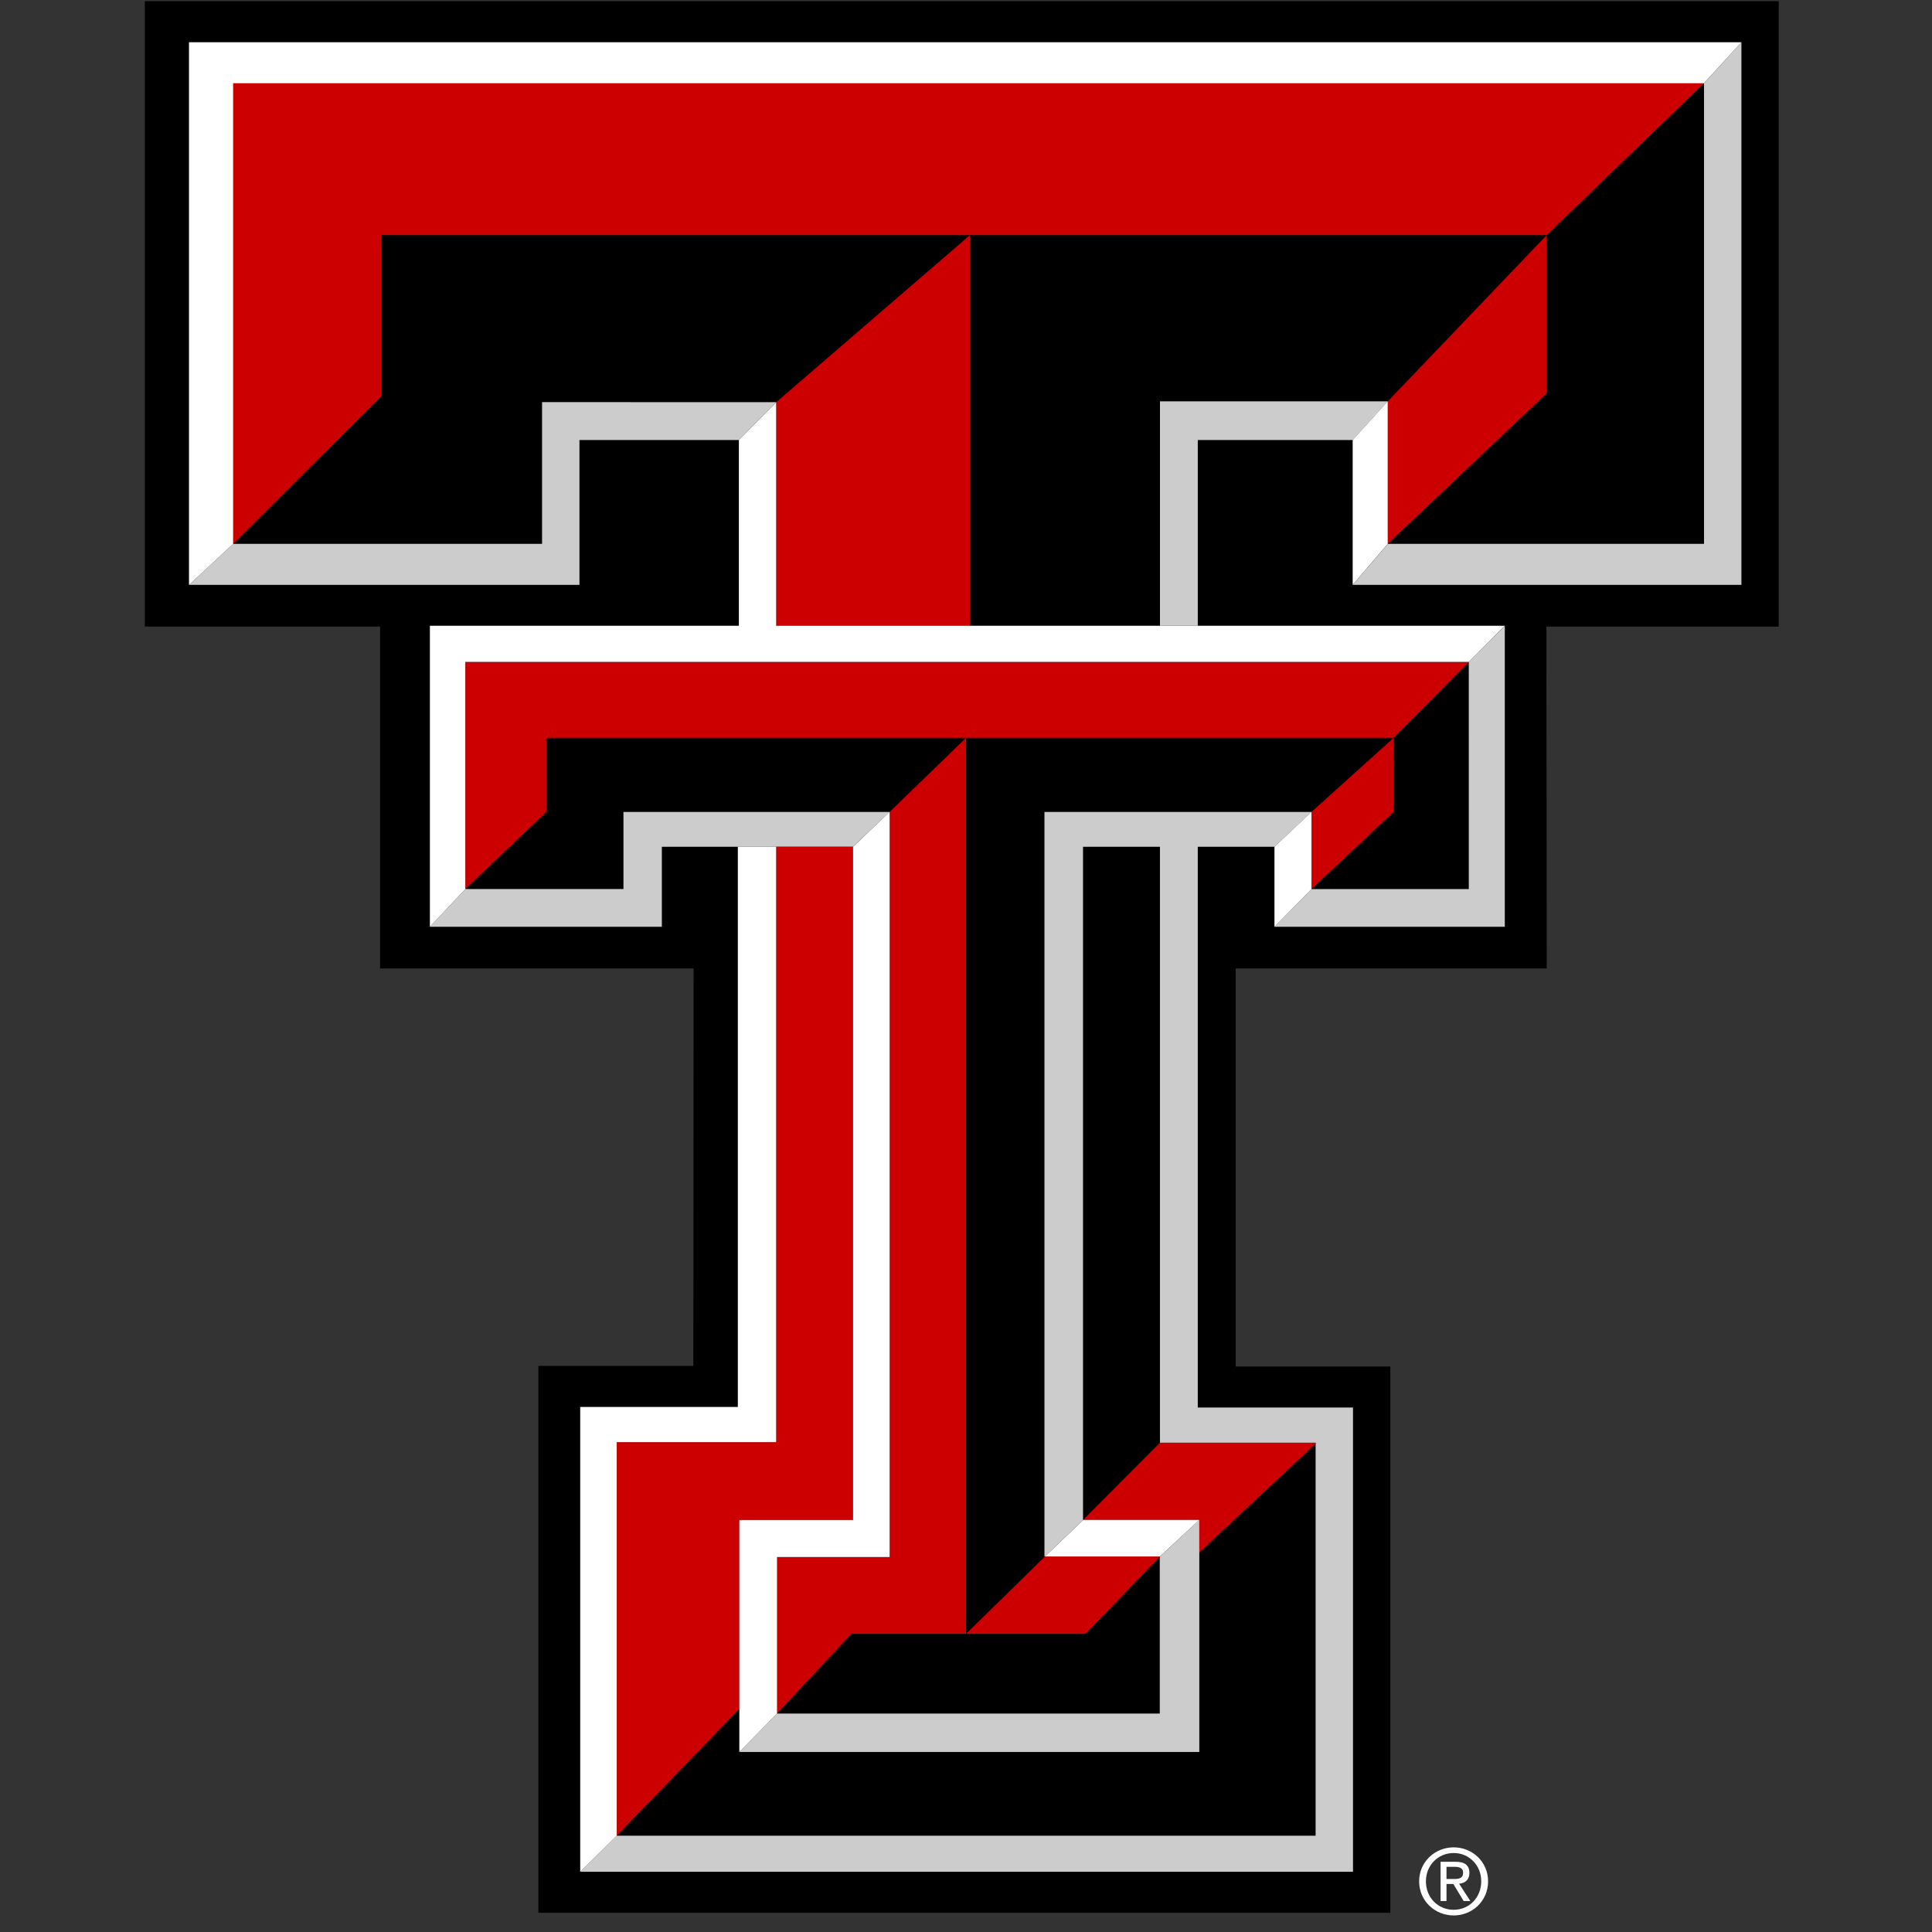 <?xml version="1.0" encoding="UTF-8" standalone="no"?>
<svg width="250px" height="250px" viewBox="0 0 250 250" version="1.1" xmlns="http://www.w3.org/2000/svg" xmlns:xlink="http://www.w3.org/1999/xlink">
    <rect x="0" y="0" width="250" height="250" fill="#333333" stroke="none"/>
    <!-- Generator: Sketch 47.1 (45422) - http://www.bohemiancoding.com/sketch -->
    <title>TXTECH</title>
    <desc>Created with Sketch.</desc>
    <defs></defs>
    <g id="Page-1" stroke="none" stroke-width="1" fill="none" fill-rule="evenodd">
        <g id="TXTECH" fill-rule="nonzero">
            <g id="Texas_Tech_Athletics_logo" transform="translate(18, 0)">
                <polygon id="Shape" fill="#000000" points="212.168 81.077 182.105 81.077 182.149 125.321 141.899 125.321 141.899 176.824 161.908 176.824 161.908 247.514 51.666 247.514 51.666 176.747 71.719 176.747 71.753 125.321 31.182 125.321 31.182 81.077 0.741 81.077 0.741 0.156 212.167 0.156"></polygon>
                <path d="M172.06,115.045 L151.707,115.045 L146.913,119.928 L176.72,119.928 L176.72,80.977 L172.059,85.66 L172.06,115.045 Z M117.151,105.069 L117.151,201.404 L117.228,201.404 L122.167,196.688 L122.144,196.688 L122.144,109.574 L132.098,109.574 L132.098,186.691 L152.24,186.691 L152.24,237.537 L61.808,237.537 L57.08,242.209 L157.078,242.209 L157.078,182.13 L136.991,182.13 L136.991,109.576 L146.912,109.576 L151.707,105.07 L117.151,105.069 Z M132.076,221.734 L82.548,221.734 L77.665,226.705 L137.191,226.705 L137.191,196.688 L137.168,196.688 L132.096,201.416 L132.074,201.416 L132.076,221.734 Z M132.099,51.933 L132.099,80.975 L136.993,80.975 L136.993,56.939 L157.046,56.939 L161.585,51.934 L132.099,51.933 Z M202.5,70.376 L161.585,70.376 L157.046,75.681 L207.339,75.681 L207.339,5.468 L202.5,10.772 L202.5,70.376 Z M52.142,52.033 L52.142,70.376 L12.17,70.376 L6.455,75.681 L56.981,75.681 L56.981,56.938 L77.611,56.938 L82.427,52.043 L52.142,52.033 Z M82.426,109.572 L67.644,109.572 L67.644,119.926 L37.627,119.926 L42.211,115.043 L62.674,115.043 L62.674,105.067 L97.12,105.067 L92.37,109.572 L82.426,109.572 Z" id="Shape" fill="#CCCCCC"></path>
                <path d="M77.668,196.688 L92.383,196.688 L92.383,109.574 L82.439,109.574 L82.439,186.611 L61.81,186.611 L61.81,237.537 L77.668,221.135 L77.668,196.688 Z M82.551,201.482 L82.551,221.734 L92.183,211.414 L107.009,211.414 L107.009,95.479 L97.121,105.056 L97.121,201.479 L82.551,201.482 Z M122.201,196.676 L137.193,196.676 L137.193,200.893 L152.253,186.811 L152.253,186.689 L132.089,186.689 L122.135,196.688 L122.168,196.688 L122.201,196.676 Z M82.44,52.046 L82.44,80.978 L107.52,80.978 L107.52,30.418 L82.44,52.046 Z M182.15,30.417 L161.576,51.935 L161.576,70.378 L182.15,50.891 L182.15,30.417 Z M31.372,30.417 L182.15,30.417 L202.491,10.775 L12.173,10.775 L12.173,70.377 L31.372,51.256 L31.372,30.417 Z M162.332,95.48 L151.712,105.057 L151.712,115.044 L162.332,105.068 L162.332,95.48 Z M132.082,201.437 L132.082,201.404 L117.222,201.404 L107.013,211.413 L122.482,211.413 L132.082,201.437 Z M52.693,105.068 L42.217,115.044 L42.217,85.658 L172.066,85.658 L162.334,95.479 L52.692,95.479 L52.693,105.068 Z" id="Shape" fill="#CC0000"></path>
                <path d="M77.668,196.688 L77.668,226.705 L82.551,221.733 L82.551,201.48 L97.121,201.48 L97.121,105.057 L92.383,109.574 L92.383,196.687 L77.668,196.688 Z M132.077,201.404 L132.099,201.404 L137.171,196.688 L137.182,196.676 L122.201,196.676 L122.168,196.688 L117.23,201.404 L117.218,201.404 L132.077,201.404 Z M151.708,105.057 L146.914,109.574 L146.914,119.928 L151.708,115.045 L151.708,105.057 Z M61.807,186.611 L82.437,186.611 L82.437,109.574 L77.477,109.574 L77.477,182.063 L57.08,182.063 L57.08,242.211 L61.807,237.539 L61.807,186.611 Z M107.518,80.975 L82.438,80.975 L82.438,52.043 L77.611,56.937 L77.611,80.974 L37.628,80.974 L37.628,119.926 L42.211,115.043 L42.211,85.656 L172.06,85.656 L176.71,80.973 L107.518,80.975 Z M6.455,75.682 L12.17,70.377 L12.17,10.775 L202.488,10.775 L207.338,5.47 L6.454,5.47 L6.455,75.682 Z M161.574,70.377 L157.036,75.682 L157.036,56.938 L161.574,51.933 L161.574,70.377 Z" id="Shape" fill="#FFFFFF"></path>
                <path d="M169.176,243.142 L169.176,241.566 L170.219,241.566 C170.763,241.566 171.329,241.677 171.329,242.31 C171.329,243.087 170.752,243.142 170.097,243.142 L169.176,243.142 Z M169.176,243.786 L170.064,243.786 L171.396,245.994 L172.261,245.994 L170.807,243.752 C171.573,243.675 172.139,243.264 172.139,242.365 C172.139,241.355 171.54,240.911 170.341,240.911 L168.41,240.911 L168.41,245.994 L169.176,245.994 L169.176,243.786 Z M170.108,247.858 C172.516,247.858 174.558,245.994 174.558,243.442 C174.558,240.911 172.516,239.047 170.108,239.047 C167.689,239.047 165.636,240.911 165.636,243.442 C165.636,245.994 167.689,247.858 170.108,247.858 L170.108,247.858 Z M166.513,243.442 C166.513,241.355 168.089,239.779 170.108,239.779 C172.095,239.779 173.671,241.355 173.671,243.442 C173.671,245.561 172.095,247.126 170.108,247.126 C168.089,247.126 166.513,245.561 166.513,243.442 L166.513,243.442 Z" id="Shape" fill="#FFFFFF"></path>
            </g>
        </g>
    </g>
</svg>